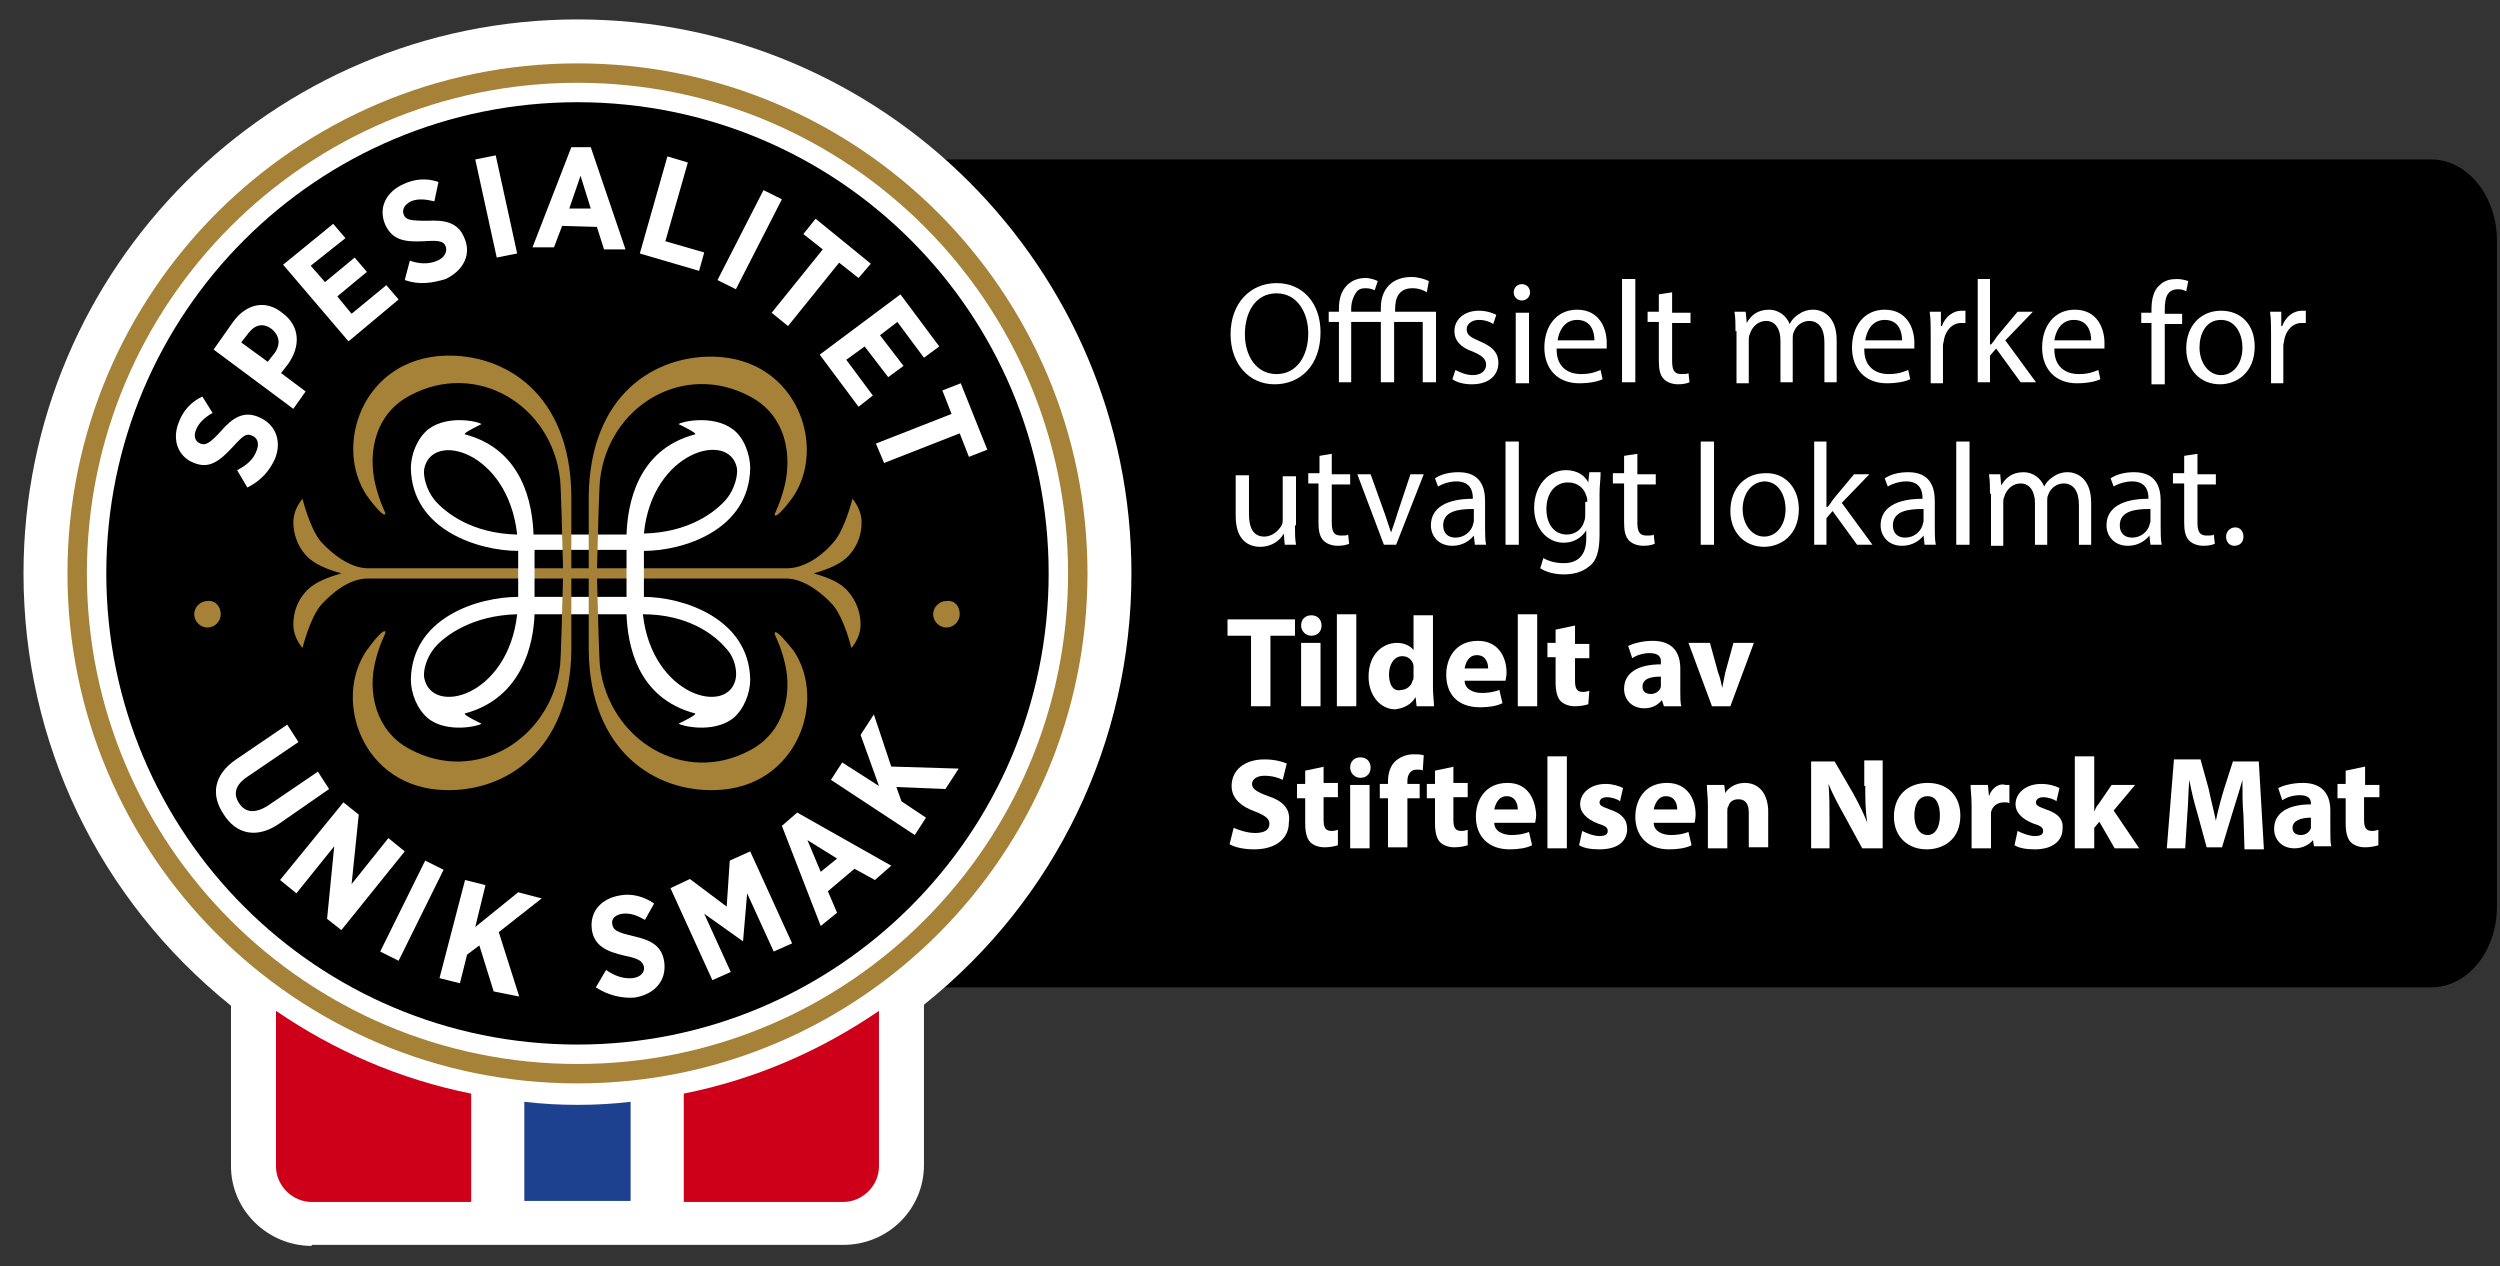 <?xml version="1.0" encoding="utf-8"?>
<!-- Generator: Adobe Illustrator 25.1.0, SVG Export Plug-In . SVG Version: 6.00 Build 0)  -->
<svg version="1.1" id="Layer_1" xmlns="http://www.w3.org/2000/svg" xmlns:xlink="http://www.w3.org/1999/xlink" x="0px" y="0px"
	 viewBox="0 0 244.6 123.9" style="enable-background:new 0 0 244.6 123.9;" xml:space="preserve">
<rect x="0" y="0" width="244.6" height="123.9" fill="#333333" stroke="none"/>
<style type="text/css">
	.st0{fill:#FFFFFF;}
	.st1{fill:#CE0019;}
	.st2{fill:#1D418E;}
	.st3{fill:#A68239;}
</style>
<g>
	<g>
		<path d="M33.1,15.7c-3.5,0-6.4,3.5-6.4,7.9v65.1c0,4.3,2.9,7.9,6.4,7.9h204.8c3.5,0,6.4-3.5,6.4-7.9V23.5c0-4.3-2.9-7.9-6.4-7.9
			H33.1z"/>
	</g>
	<path class="st0" d="M129.2,32.5c0,3.3-2,5.1-4.5,5.1c-2.5,0-4.3-2-4.3-4.9c0-3,1.9-5,4.5-5C127.5,27.7,129.2,29.7,129.2,32.5z
		 M121.8,32.7c0,2.1,1.1,3.9,3.1,3.9c2,0,3.1-1.8,3.1-4c0-1.9-1-3.9-3.1-3.9C122.8,28.7,121.8,30.6,121.8,32.7z M139.6,28.6
		c-0.3-0.2-0.8-0.4-1.4-0.4c-1.3,0-1.7,0.9-1.7,2v0.3h4v6.9h-1.3v-5.9h-2.8v5.9h-1.3v-5.9h-2.9v5.9h-1.2v-5.9h-1v-1h1v-0.3
		c0-0.9,0.2-1.7,0.8-2.3c0.4-0.4,1-0.7,1.8-0.7c0.5,0,1,0.2,1.2,0.3l-0.3,0.9c-0.2-0.1-0.5-0.2-0.9-0.2c-0.4,0-0.7,0.1-0.9,0.4
		c-0.3,0.4-0.5,1-0.5,1.6v0.3h2.9v-0.4c0-1.8,1.1-3,3-3c0.6,0,1.3,0.2,1.7,0.4L139.6,28.6z M142.4,36.2c0.4,0.2,1,0.5,1.7,0.5
		c0.9,0,1.3-0.5,1.3-1c0-0.6-0.4-0.9-1.3-1.3c-1.2-0.4-1.8-1.1-1.8-2c0-1.1,0.9-2,2.4-2c0.7,0,1.3,0.2,1.7,0.4l-0.3,0.9
		c-0.3-0.2-0.8-0.4-1.4-0.4c-0.7,0-1.2,0.4-1.2,0.9c0,0.6,0.4,0.8,1.3,1.2c1.2,0.5,1.8,1.1,1.8,2.1c0,1.2-0.9,2.1-2.6,2.1
		c-0.8,0-1.5-0.2-1.9-0.5L142.4,36.2z M149.7,28.6c0,0.4-0.3,0.8-0.8,0.8c-0.4,0-0.8-0.3-0.8-0.8c0-0.4,0.3-0.8,0.8-0.8
		C149.4,27.8,149.7,28.2,149.7,28.6z M148.3,37.5v-6.9h1.3v6.9H148.3z M152.3,34.2c0,1.7,1.1,2.4,2.4,2.4c0.9,0,1.4-0.2,1.9-0.4
		l0.2,0.9c-0.4,0.2-1.2,0.4-2.3,0.4c-2.1,0-3.4-1.4-3.4-3.5c0-2.1,1.2-3.7,3.2-3.7c2.3,0,2.9,2,2.9,3.2c0,0.3,0,0.5,0,0.6H152.3z
		 M156,33.3c0-0.8-0.3-2-1.7-2c-1.3,0-1.8,1.2-1.9,2H156z M158.7,27.3h1.3v10.1h-1.3V27.3z M163.6,28.6v2h1.8v1h-1.8v3.7
		c0,0.9,0.2,1.3,0.9,1.3c0.3,0,0.6,0,0.7-0.1l0.1,0.9c-0.2,0.1-0.6,0.2-1.1,0.2c-0.6,0-1.1-0.2-1.4-0.5c-0.4-0.4-0.5-1-0.5-1.8v-3.8
		h-1.1v-1h1.1v-1.7L163.6,28.6z M169.8,32.4c0-0.7,0-1.3-0.1-1.9h1.1l0.1,1.1h0c0.4-0.7,1-1.3,2.2-1.3c0.9,0,1.7,0.6,2,1.4h0
		c0.2-0.4,0.5-0.7,0.8-0.9c0.4-0.3,0.9-0.5,1.5-0.5c0.9,0,2.3,0.6,2.3,3v4.1h-1.2v-3.9c0-1.3-0.5-2.1-1.5-2.1
		c-0.7,0-1.3,0.5-1.5,1.1c-0.1,0.2-0.1,0.4-0.1,0.6v4.3h-1.2v-4.1c0-1.1-0.5-1.9-1.4-1.9c-0.8,0-1.4,0.6-1.6,1.3
		c-0.1,0.2-0.1,0.4-0.1,0.6v4.2h-1.2V32.4z M182.4,34.2c0,1.7,1.1,2.4,2.4,2.4c0.9,0,1.4-0.2,1.9-0.4l0.2,0.9
		c-0.4,0.2-1.2,0.4-2.3,0.4c-2.1,0-3.4-1.4-3.4-3.5c0-2.1,1.2-3.7,3.2-3.7c2.3,0,2.9,2,2.9,3.2c0,0.3,0,0.5,0,0.6H182.4z
		 M186.1,33.3c0-0.8-0.3-2-1.7-2c-1.3,0-1.8,1.2-1.9,2H186.1z M188.9,32.7c0-0.8,0-1.5-0.1-2.2h1.1l0,1.4h0.1
		c0.3-0.9,1.1-1.5,1.9-1.5c0.1,0,0.2,0,0.4,0v1.2c-0.1,0-0.3,0-0.4,0c-0.9,0-1.5,0.7-1.7,1.6c0,0.2-0.1,0.4-0.1,0.6v3.7h-1.2V32.7z
		 M194.8,33.7L194.8,33.7c0.2-0.2,0.4-0.5,0.6-0.8l2-2.4h1.5l-2.7,2.8l3,4.1h-1.5l-2.4-3.3l-0.6,0.7v2.6h-1.2V27.3h1.2V33.7z
		 M201,34.2c0,1.7,1.1,2.4,2.4,2.4c0.9,0,1.4-0.2,1.9-0.4l0.2,0.9c-0.4,0.2-1.2,0.4-2.3,0.4c-2.1,0-3.4-1.4-3.4-3.5
		c0-2.1,1.2-3.7,3.2-3.7c2.3,0,2.9,2,2.9,3.2c0,0.3,0,0.5,0,0.6H201z M204.6,33.3c0-0.8-0.3-2-1.7-2c-1.3,0-1.8,1.2-1.9,2H204.6z
		 M210.5,37.5v-5.9h-1v-1h1v-0.3c0-1,0.2-1.9,0.8-2.4c0.5-0.5,1.1-0.6,1.7-0.6c0.4,0,0.8,0.1,1.1,0.2l-0.2,1
		c-0.2-0.1-0.4-0.2-0.8-0.2c-1.1,0-1.3,0.9-1.3,2v0.4h1.7v1h-1.7v5.9H210.5z M220.6,33.9c0,2.6-1.8,3.7-3.4,3.7
		c-1.9,0-3.3-1.4-3.3-3.5c0-2.3,1.5-3.7,3.4-3.7C219.3,30.4,220.6,31.8,220.6,33.9z M215.2,34c0,1.5,0.9,2.7,2.1,2.7
		c1.2,0,2.1-1.1,2.1-2.7c0-1.2-0.6-2.7-2.1-2.7C215.8,31.3,215.2,32.7,215.2,34z M222.2,32.7c0-0.8,0-1.5-0.1-2.2h1.1l0,1.4h0.1
		c0.3-0.9,1.1-1.5,1.9-1.5c0.1,0,0.2,0,0.4,0v1.2c-0.1,0-0.3,0-0.4,0c-0.9,0-1.5,0.7-1.7,1.6c0,0.2-0.1,0.4-0.1,0.6v3.7h-1.2V32.7z"
		/>
	<g>
		<path class="st0" d="M126.7,51.4c0,0.7,0,1.3,0.1,1.9h-1.1l-0.1-1.1h0c-0.3,0.6-1.1,1.3-2.3,1.3c-1.1,0-2.4-0.6-2.4-3v-4h1.3v3.8
			c0,1.3,0.4,2.2,1.5,2.2c0.8,0,1.4-0.6,1.7-1.1c0.1-0.2,0.1-0.4,0.1-0.6v-4.2h1.3V51.4z"/>
		<path class="st0" d="M130.3,44.4v2h1.8v1h-1.8v3.7c0,0.9,0.2,1.3,0.9,1.3c0.3,0,0.6,0,0.7-0.1l0.1,0.9c-0.2,0.1-0.6,0.2-1.1,0.2
			c-0.6,0-1.1-0.2-1.4-0.5c-0.4-0.4-0.5-1-0.5-1.8v-3.8H128v-1h1.1v-1.7L130.3,44.4z"/>
		<path class="st0" d="M134.1,46.4l1.4,3.9c0.2,0.6,0.4,1.2,0.6,1.8h0c0.2-0.6,0.4-1.1,0.6-1.8l1.3-3.9h1.3l-2.7,6.9h-1.2l-2.6-6.9
			H134.1z"/>
		<path class="st0" d="M144.3,53.3l-0.1-0.9h0c-0.4,0.5-1.1,1-2.1,1c-1.4,0-2.1-1-2.1-2c0-1.7,1.5-2.6,4.1-2.6v-0.1
			c0-0.6-0.2-1.6-1.6-1.6c-0.6,0-1.3,0.2-1.8,0.5l-0.3-0.8c0.6-0.4,1.4-0.6,2.3-0.6c2.1,0,2.6,1.4,2.6,2.8v2.6c0,0.6,0,1.2,0.1,1.7
			H144.3z M144.1,49.8c-1.4,0-2.9,0.2-2.9,1.6c0,0.8,0.5,1.2,1.2,1.2c0.9,0,1.5-0.6,1.7-1.2c0-0.1,0.1-0.3,0.1-0.4V49.8z"/>
		<path class="st0" d="M147.3,43.2h1.3v10.1h-1.3V43.2z"/>
		<path class="st0" d="M156.6,46.4c0,0.5-0.1,1.1-0.1,1.9v4c0,1.6-0.3,2.6-1,3.1c-0.7,0.6-1.6,0.8-2.5,0.8c-0.8,0-1.7-0.2-2.3-0.6
			l0.3-1c0.5,0.3,1.2,0.5,2,0.5c1.3,0,2.2-0.7,2.2-2.4v-0.8h0c-0.4,0.6-1.1,1.2-2.2,1.2c-1.7,0-2.9-1.5-2.9-3.4
			c0-2.3,1.5-3.7,3.1-3.7c1.2,0,1.9,0.6,2.2,1.2h0l0.1-1H156.6z M155.3,49.1c0-0.2,0-0.4-0.1-0.6c-0.2-0.7-0.8-1.3-1.8-1.3
			c-1.2,0-2.1,1-2.1,2.6c0,1.4,0.7,2.5,2,2.5c0.8,0,1.5-0.5,1.7-1.3c0.1-0.2,0.1-0.5,0.1-0.7V49.1z"/>
		<path class="st0" d="M160.2,44.4v2h1.8v1h-1.8v3.7c0,0.9,0.2,1.3,0.9,1.3c0.3,0,0.6,0,0.7-0.1l0.1,0.9c-0.2,0.1-0.6,0.2-1.1,0.2
			c-0.6,0-1.1-0.2-1.4-0.5c-0.4-0.4-0.5-1-0.5-1.8v-3.8h-1.1v-1h1.1v-1.7L160.2,44.4z"/>
		<path class="st0" d="M166.4,43.2h1.3v10.1h-1.3V43.2z"/>
		<path class="st0" d="M176,49.8c0,2.6-1.8,3.7-3.4,3.7c-1.9,0-3.3-1.4-3.3-3.5c0-2.3,1.5-3.7,3.4-3.7C174.6,46.2,176,47.7,176,49.8
			z M170.5,49.8c0,1.5,0.9,2.7,2.1,2.7c1.2,0,2.1-1.1,2.1-2.7c0-1.2-0.6-2.7-2.1-2.7C171.2,47.2,170.5,48.5,170.5,49.8z"/>
		<path class="st0" d="M178.8,49.6L178.8,49.6c0.2-0.2,0.4-0.5,0.6-0.8l2-2.4h1.5l-2.7,2.8l3,4.1h-1.5l-2.4-3.3l-0.6,0.7v2.6h-1.2
			V43.2h1.2V49.6z"/>
		<path class="st0" d="M188.3,53.3l-0.1-0.9h0c-0.4,0.5-1.1,1-2.1,1c-1.4,0-2.1-1-2.1-2c0-1.7,1.5-2.6,4.1-2.6v-0.1
			c0-0.6-0.2-1.6-1.6-1.6c-0.6,0-1.3,0.2-1.8,0.5l-0.3-0.8c0.6-0.4,1.4-0.6,2.3-0.6c2.1,0,2.6,1.4,2.6,2.8v2.6c0,0.6,0,1.2,0.1,1.7
			H188.3z M188.1,49.8c-1.4,0-2.9,0.2-2.9,1.6c0,0.8,0.5,1.2,1.2,1.2c0.9,0,1.5-0.6,1.7-1.2c0-0.1,0.1-0.3,0.1-0.4V49.8z"/>
		<path class="st0" d="M191.4,43.2h1.3v10.1h-1.3V43.2z"/>
		<path class="st0" d="M194.7,48.3c0-0.7,0-1.3-0.1-1.9h1.1l0.1,1.1h0c0.4-0.7,1-1.3,2.2-1.3c0.9,0,1.7,0.6,2,1.4h0
			c0.2-0.4,0.5-0.7,0.8-0.9c0.4-0.3,0.9-0.5,1.5-0.5c0.9,0,2.3,0.6,2.3,3v4.1h-1.2v-3.9c0-1.3-0.5-2.1-1.5-2.1
			c-0.7,0-1.3,0.5-1.5,1.1c-0.1,0.2-0.1,0.4-0.1,0.6v4.3h-1.2v-4.1c0-1.1-0.5-1.9-1.4-1.9c-0.8,0-1.4,0.6-1.6,1.3
			c-0.1,0.2-0.1,0.4-0.1,0.6v4.2h-1.2V48.3z"/>
		<path class="st0" d="M210.4,53.3l-0.1-0.9h0c-0.4,0.5-1.1,1-2.1,1c-1.4,0-2.1-1-2.1-2c0-1.7,1.5-2.6,4.1-2.6v-0.1
			c0-0.6-0.2-1.6-1.6-1.6c-0.6,0-1.3,0.2-1.8,0.5l-0.3-0.8c0.6-0.4,1.4-0.6,2.3-0.6c2.1,0,2.6,1.4,2.6,2.8v2.6c0,0.6,0,1.2,0.1,1.7
			H210.4z M210.3,49.8c-1.4,0-2.9,0.2-2.9,1.6c0,0.8,0.5,1.2,1.2,1.2c0.9,0,1.5-0.6,1.7-1.2c0-0.1,0.1-0.3,0.1-0.4V49.8z"/>
		<path class="st0" d="M215,44.4v2h1.8v1H215v3.7c0,0.9,0.2,1.3,0.9,1.3c0.3,0,0.6,0,0.7-0.1l0.1,0.9c-0.2,0.1-0.6,0.2-1.1,0.2
			c-0.6,0-1.1-0.2-1.4-0.5c-0.4-0.4-0.5-1-0.5-1.8v-3.8h-1.1v-1h1.1v-1.7L215,44.4z"/>
		<path class="st0" d="M217.8,52.5c0-0.5,0.4-0.9,0.9-0.9c0.5,0,0.8,0.4,0.8,0.9c0,0.5-0.3,0.9-0.9,0.9
			C218.2,53.4,217.8,53.1,217.8,52.5z"/>
	</g>
	<g>
		<g>
			<path class="st0" d="M30.5,121.9c-4.3,0-7.9-3.5-7.9-7.8V98.4C9.7,88,2.3,72.7,2.3,56.1c0-29.9,24.3-54.2,54.2-54.2
				c29.9,0,54.2,24.3,54.2,54.2c0,16.5-7.4,31.9-20.3,42.2v15.7c0,4.3-3.5,7.8-7.9,7.8H30.5z"/>
		</g>
		<g>
			<path class="st1" d="M27,114.1c0,1.9,1.6,3.5,3.5,3.5h15.6V107c-7-1.4-13.4-4.2-19.1-8.1V114.1z"/>
			<path class="st1" d="M66.9,117.6h15.6c1.9,0,3.5-1.6,3.5-3.5V98.9c-5.7,3.9-12.1,6.7-19.1,8.1V117.6z"/>
			<path class="st2" d="M51.3,107.8v9.7h10.4v-9.7c-1.7,0.2-3.4,0.3-5.2,0.3C54.7,108.1,53,108,51.3,107.8z"/>
		</g>
		<path class="st3" d="M56.5,6.2c27.5,0,49.9,22.3,49.9,49.9c0,27.5-22.3,49.9-49.9,49.9C28.9,106,6.6,83.6,6.6,56.1
			C6.6,28.6,28.9,6.2,56.5,6.2 M56.5,8.1c-26.5,0-48,21.5-48,48c0,26.5,21.5,48,48,48c26.5,0,48-21.5,48-48
			C104.5,29.6,83,8.1,56.5,8.1z"/>
		<path d="M102.6,56.1c0,25.5-20.7,46.1-46.1,46.1c-25.5,0-46.1-20.6-46.1-46.1C10.4,30.6,31,10,56.5,10
			C82,10,102.6,30.6,102.6,56.1z"/>
		<path class="st0" d="M24.2,47.7l-1-1.7c0.8-0.4,1.6-1,1.9-1.9c0.3-0.7,0.1-1.3-0.5-1.5l0,0c-0.5-0.2-0.8,0-1.8,1.1
			c-1.3,1.4-2.3,2.2-3.8,1.6l0,0c-1.6-0.6-2.2-2.3-1.5-4c0.4-1.1,1.2-2,2.3-2.5l1,1.6c-0.7,0.4-1.3,0.9-1.6,1.6
			c-0.3,0.7-0.1,1.2,0.4,1.4l0,0c0.5,0.2,0.9,0,2-1.2c1.2-1.4,2.3-2,3.7-1.4l0,0c1.7,0.7,2.3,2.4,1.6,4.1C26.4,46,25.6,47,24.2,47.7
			z M20.9,34.2l1.9-2.7c1.3-1.8,3.2-2.2,4.8-0.9l0,0c1.8,1.3,1.8,3.3,0.6,5l-0.7,0.9l2.4,1.8l-1.2,1.7L20.9,34.2z M26.9,34.5
			c0.6-0.9,0.4-1.7-0.3-2.3l0,0c-0.8-0.6-1.6-0.5-2.3,0.4l-0.7,0.9l2.6,1.9L26.9,34.5z M27.7,25.9l4.9-4l1.2,1.4L30.4,26l1.4,1.6
			l2.9-2.4l1.2,1.4l-2.9,2.4l1.4,1.7l3.4-2.8l1.2,1.4l-4.9,4.1L27.7,25.9z M39.6,27.4l0.5-1.9c0.8,0.3,1.8,0.4,2.7,0
			c0.7-0.3,1-0.9,0.8-1.4l0,0c-0.2-0.5-0.6-0.6-2.1-0.5c-1.9,0.1-3.1-0.1-3.8-1.6l0,0c-0.7-1.6,0-3.2,1.8-4c1.1-0.5,2.2-0.6,3.4-0.2
			l-0.4,1.9c-0.8-0.2-1.6-0.3-2.3,0c-0.6,0.3-0.9,0.8-0.7,1.3l0,0c0.2,0.5,0.6,0.6,2.3,0.6c1.8-0.1,3,0.2,3.6,1.6l0,0
			c0.8,1.7-0.1,3.3-1.8,4.1C42.3,27.7,41,27.9,39.6,27.4z M46.5,15.6l2-0.4l2.1,9.6l-2,0.4L46.5,15.6z M55.9,14.4l1.9,0l3.4,10
			l-2.1,0l-0.7-2.2L55,22.1l-0.8,2.1l-2.1,0L55.9,14.4z M57.8,20.4l-1-3.2l-1.1,3.2L57.8,20.4z M65.3,15.3l2,0.6l-2.2,7.7l3.8,1.1
			l-0.5,1.8l-5.8-1.7L65.3,15.3z M74.7,18.6l1.8,0.9L72,28.3l-1.8-0.9L74.7,18.6z M80.5,24.4l-1.9-1.5l1.2-1.5l5.4,4.4L84,27.2
			l-1.9-1.5l-5,6.2l-1.6-1.3L80.5,24.4z M88.1,28.8l3.8,5.1L90.4,35l-2.6-3.5l-1.7,1.3l2.3,3l-1.5,1.1l-2.3-3l-1.8,1.3l2.6,3.5
			L84,39.8l-3.8-5.1L88.1,28.8z M93.1,40.5l-0.9-2.3l1.8-0.7l2.6,6.5l-1.8,0.7l-0.9-2.3l-7.4,2.9l-0.8-1.9L93.1,40.5z"/>
		<path class="st0" d="M23.1,74.3l5-3.4l1.1,1.7l-5,3.4c-1.2,0.8-1.4,1.7-0.8,2.6c0.6,0.9,1.5,1,2.7,0.3l5-3.4l1.1,1.7l-4.9,3.4
			c-2.2,1.5-4.2,1-5.4-0.9C20.6,77.8,20.9,75.8,23.1,74.3z M33.6,78.5l1.5,1.2l-0.7,6.8L38,82l1.6,1.3l-6.2,7.7L32,89.9l0.7-7.1
			l-3.7,4.6l-1.6-1.3L33.6,78.5z M41.6,84.2l1.8,0.9L39,94l-1.8-0.9L41.6,84.2z M45.5,86.1l2,0.5l-1,4.1l4.2-3.4l2.3,0.6l-4.2,3.3
			l2,6.3L48.3,97l-1.4-4.5l-1.2,0.9l-0.7,2.8l-2-0.5L45.5,86.1z M58.3,96.6l1-1.7c0.7,0.5,1.6,0.9,2.6,0.8c0.8-0.1,1.2-0.6,1.1-1.1
			v0c-0.1-0.5-0.4-0.8-1.9-1.1c-1.8-0.4-3-1-3.2-2.6l0,0c-0.2-1.7,0.9-3,2.8-3.3c1.1-0.2,2.3,0.1,3.3,0.8L63.1,90
			c-0.7-0.4-1.4-0.7-2.2-0.6c-0.7,0.1-1.1,0.5-1,1l0,0c0.1,0.6,0.4,0.8,2.1,1.2c1.8,0.4,2.8,1,3,2.6l0,0c0.2,1.8-1,3.1-2.9,3.4
			C60.9,97.7,59.5,97.4,58.3,96.6z M65.6,86.9l1.9-0.9l3.6,2.7l0.3-4.5l2-0.9l4.1,9l-1.8,0.8l-2.6-5.7l-0.4,4.7l0,0l-3.8-2.7
			l2.6,5.7l-1.8,0.8L65.6,86.9z M76.5,80.8l1.5-1.3l9.2,5.2l-1.6,1.4l-2-1.1L81,87.2l0.9,2.1l-1.6,1.3L76.5,80.8z M81.9,84L79,82.2
			l1.3,3.1L81.9,84z M81.3,76.3l1.1-1.7l3.6,2.3l-1.8-5l1.3-2l1.7,5.1l6.6,0.2l-1.3,2L87.7,77l0.5,1.4l2.4,1.6l-1.1,1.7L81.3,76.3z"
			/>
		<g>
			<path class="st3" d="M79.6,56.1c1.4-0.4,2.7-0.9,3.5-1.8c0.8-0.9,1.2-2,1.2-3.2c0-0.9-0.4-1.7-0.9-2.3c0,0-0.7,2.9-1.8,4.2
				c-0.9,1.1-2.7,2.6-4.6,2.6h0H36h0c-1.8,0-3.6-1.5-4.6-2.6c-1.1-1.3-1.8-4.2-1.8-4.2c-0.5,0.6-0.9,1.4-0.9,2.3
				c0,1.1,0.4,2.3,1.2,3.2c0.8,0.9,2.1,1.4,3.5,1.8c-1.4,0.4-2.7,0.9-3.5,1.8c-0.8,0.9-1.2,2-1.2,3.2c0,0.9,0.4,1.7,0.9,2.3
				c0,0,0.7-2.9,1.8-4.2c1-1.1,2.7-2.6,4.6-2.6l0,0h40.9l0,0c1.8,0,3.6,1.5,4.6,2.6c1.1,1.3,1.8,4.2,1.8,4.2
				c0.5-0.6,0.9-1.4,0.9-2.3c0-1.1-0.4-2.3-1.2-3.2C82.3,57,81,56.5,79.6,56.1z"/>
			<path class="st0" d="M73.4,66.5c0,1.3-0.6,2.9-1.7,3.8c-2,1.5-5.1,0.7-5.3,0.5c0,0,1.9-0.9,1.6-1c-5.7-1.5-6.6-6.8-6.7-9.7h-9
				c-0.1,2.9-1.2,8.2-6.8,9.7c-0.3,0.1,1.6,1,1.6,1c-0.1,0.2-3.3,1-5.2-0.5c-1.1-0.9-1.7-2.5-1.7-3.8c0.1-6.1,6.6-8.1,10.5-8.1v-4.5
				c-3.8,0-10.4-2-10.5-8.1c0-1.3,0.6-2.9,1.7-3.8c2-1.5,5.1-0.7,5.2-0.5c0,0-1.9,0.9-1.6,1c5.7,1.5,6.6,6.9,6.7,9.8
				c2.4,0,6.7,0,9.1,0c0.1-2.9,1-8.3,6.7-9.8c0.3-0.1-1.6-1-1.6-1c0.1-0.2,3.3-1,5.3,0.5c1.1,0.8,1.7,2.5,1.7,3.8
				c-0.1,6.1-6.6,8.1-10.4,8.1c0,1.4,0,3.2,0,4.5C66.8,58.4,73.3,60.5,73.4,66.5z M63,52.2c4.4-0.1,7-2.1,8.1-3.4c0.8-1,1.1-2.3,1-3
				C71.4,42.1,63.8,44.1,63,52.2z M61.3,58.4c0-0.1,0-4.5,0-4.6h-9l0,4.6H61.3z M41.5,45.9c-0.1,0.7,0.2,2,1,3
				c1.1,1.3,3.7,3.3,8.1,3.4C49.7,44.1,42.2,42.1,41.5,45.9z M72,66.3c0.1-0.7-0.1-2-1-2.9c-1.1-1.3-3.7-3.3-8.1-3.3
				C63.8,68.2,71.4,70.1,72,66.3z M50.6,60.1c-4.4,0.1-7.1,2.1-8.1,3.3c-0.8,1-1.1,2.2-1,2.9C42.2,70.1,49.7,68.2,50.6,60.1z"/>
			<path class="st3" d="M55.9,56.1c0,3.1,0,6.6,0,7.5c-0.1,9.9-6.5,13.9-12.4,13.7c-8-0.2-11-8.8-7.6-13.7c0.5-0.7,1.6-2.1,1.8-1.8
				c0.1,0.2-0.5,0.9-1,3c-0.7,2.9,0,6.7,3.4,8.5c6.5,3.5,13.8-1,14.7-8.2c0.1-1,0.2-5.5,0.3-9.1c-0.1-3.7-0.2-8.1-0.3-9.1
				c-0.8-7.3-8.2-11.7-14.7-8.2c-3.4,1.8-4.1,5.5-3.4,8.6c0.5,2.1,1.1,2.9,1,3c-0.2,0.3-1.3-1.1-1.8-1.8c-3.3-4.9-0.4-13.4,7.6-13.7
				c5.9-0.2,12.3,3.7,12.4,13.7C55.9,49.6,55.9,53,55.9,56.1z M75.8,61.9c-0.1,0.2,0.5,0.9,1,3c0.7,2.9,0,6.7-3.4,8.5
				c-6.5,3.5-13.8-1-14.7-8.2c-0.1-1-0.2-5.5-0.3-9.1c0.1-3.7,0.2-8.1,0.3-9.1c0.8-7.3,8.2-11.7,14.7-8.2c3.4,1.8,4.1,5.5,3.4,8.6
				c-0.5,2.1-1.1,2.9-1,3c0.2,0.3,1.3-1.1,1.8-1.8c3.3-4.9,0.4-13.4-7.6-13.7c-5.9-0.2-12.3,3.7-12.4,13.7c0,1,0,4.4,0,7.5
				c0,3.1,0,6.6,0,7.5c0.1,9.9,6.5,13.9,12.4,13.7c8-0.2,11-8.8,7.6-13.7C77.1,63,76,61.6,75.8,61.9z"/>
			<path class="st3" d="M21.6,60.1c0,0.7-0.6,1.3-1.3,1.3c-0.7,0-1.3-0.6-1.3-1.3c0-0.7,0.6-1.3,1.3-1.3
				C21,58.7,21.6,59.3,21.6,60.1z"/>
			<path class="st3" d="M93.9,60.1c0,0.7-0.6,1.3-1.3,1.3c-0.7,0-1.3-0.6-1.3-1.3c0-0.7,0.6-1.3,1.3-1.3
				C93.4,58.7,93.9,59.3,93.9,60.1z"/>
		</g>
	</g>
</g>
<g>
	<polygon class="st0" points="120.1,62.2 122.4,62.2 122.4,69.1 124.3,69.1 124.3,62.2 126.7,62.2 126.7,60.6 120.1,60.6 	"/>
	<path class="st0" d="M128.3,62.2c0.6,0,1-0.4,1-1c0-0.6-0.4-1-1-1c-0.6,0-1,0.4-1,1C127.3,61.7,127.7,62.2,128.3,62.2z"/>
	<rect x="127.3" y="62.9" class="st0" width="1.9" height="6.2"/>
	<rect x="130.8" y="60.1" class="st0" width="1.9" height="9"/>
	<path class="st0" d="M138.5,68.2L138.5,68.2l0.1,0.9h1.7c0-0.4-0.1-1.2-0.1-1.8v-7.1h-1.9v3.4h0c-0.3-0.4-0.9-0.7-1.6-0.7
		c-1.5,0-2.8,1.2-2.8,3.3c0,1.9,1.2,3.2,2.6,3.2C137.4,69.3,138.1,68.9,138.5,68.2z M135.9,66c0-1,0.5-1.8,1.3-1.8
		c0.6,0,1,0.4,1.1,0.9c0,0.1,0,0.2,0,0.3v0.8c0,0.2,0,0.3-0.1,0.4c-0.1,0.5-0.6,0.9-1.1,0.9C136.4,67.7,135.9,67.1,135.9,66z"/>
	<path class="st0" d="M144.8,69.2c0.8,0,1.6-0.1,2.2-0.4l-0.3-1.3c-0.5,0.2-1.1,0.3-1.7,0.3c-0.9,0-1.7-0.4-1.7-1.2h4
		c0-0.1,0.1-0.4,0.1-0.8c0-1.5-0.8-3.1-2.8-3.1c-2.2,0-3.1,1.7-3.1,3.3C141.5,68,142.7,69.2,144.8,69.2z M144.5,64.1
		c0.9,0,1.1,0.8,1.1,1.3h-2.3C143.4,64.8,143.7,64.1,144.5,64.1z"/>
	<rect x="148.5" y="60.1" class="st0" width="1.9" height="9"/>
	<path class="st0" d="M155.5,67.6c-0.1,0-0.3,0.1-0.6,0.1c-0.6,0-0.8-0.3-0.8-1.1v-2.2h1.4v-1.4h-1.4v-1.8l-1.9,0.4v1.3h-0.8v1.4
		h0.8v2.5c0,0.9,0.2,1.5,0.5,1.8c0.3,0.3,0.8,0.5,1.4,0.5c0.5,0,1-0.1,1.3-0.2L155.5,67.6z"/>
	<path class="st0" d="M162.6,68.5L162.6,68.5l0.2,0.6h1.7c-0.1-0.3-0.1-0.9-0.1-1.5v-2.2c0-1.5-0.7-2.7-2.7-2.7
		c-1.1,0-2,0.3-2.4,0.5l0.4,1.2c0.4-0.3,1.1-0.5,1.7-0.5c1,0,1.1,0.5,1.1,0.8V65c-2.2,0-3.6,0.8-3.6,2.4c0,1,0.7,1.9,2,1.9
		C161.6,69.3,162.2,69,162.6,68.5z M162.5,66.2v0.7c0,0.1,0,0.2,0,0.3c-0.1,0.4-0.5,0.7-1,0.7c-0.4,0-0.8-0.2-0.8-0.7
		C160.7,66.4,161.5,66.2,162.5,66.2z"/>
	<path class="st0" d="M169.3,69.1l2.3-6.2h-2l-0.8,2.9c-0.1,0.5-0.2,1-0.3,1.5h0c-0.1-0.5-0.2-1-0.4-1.5l-0.8-2.9h-2.1l2.3,6.2
		H169.3z"/>
	<path class="st0" d="M124.1,77.9c-1.1-0.4-1.6-0.7-1.6-1.2c0-0.4,0.4-0.8,1.2-0.8c0.8,0,1.4,0.2,1.8,0.4l0.4-1.6
		c-0.5-0.2-1.2-0.4-2.2-0.4c-2,0-3.2,1.1-3.2,2.6c0,1.2,0.9,2,2.3,2.5c1,0.4,1.4,0.7,1.4,1.2c0,0.6-0.5,0.9-1.4,0.9
		c-0.8,0-1.6-0.3-2.1-0.5l-0.4,1.6c0.5,0.3,1.4,0.5,2.4,0.5c2.3,0,3.4-1.2,3.4-2.6C126.3,79.2,125.6,78.4,124.1,77.9z"/>
	<path class="st0" d="M129.6,75l-1.9,0.4v1.3h-0.8v1.4h0.8v2.5c0,0.9,0.2,1.5,0.5,1.8c0.3,0.3,0.8,0.5,1.4,0.5c0.5,0,1-0.1,1.3-0.2
		l0-1.5c-0.1,0-0.3,0.1-0.6,0.1c-0.6,0-0.8-0.3-0.8-1.1v-2.2h1.4v-1.4h-1.4V75z"/>
	<rect x="132.1" y="76.8" class="st0" width="1.9" height="6.2"/>
	<path class="st0" d="M133.1,74.1c-0.6,0-1,0.4-1,1c0,0.5,0.4,1,1,1c0.6,0,1-0.4,1-1C134.1,74.5,133.7,74.1,133.1,74.1z"/>
	<path class="st0" d="M136.6,74.4c-0.6,0.5-0.8,1.3-0.8,2.1v0.2H135v1.4h0.8v4.8h1.9v-4.8h1.2v-1.4h-1.2v-0.3c0-0.6,0.3-1.1,0.9-1.1
		c0.3,0,0.5,0,0.6,0.1l0.1-1.5c-0.3-0.1-0.6-0.1-1-0.1C137.7,73.8,137.1,74,136.6,74.4z"/>
	<path class="st0" d="M142.3,75l-1.9,0.4v1.3h-0.8v1.4h0.8v2.5c0,0.9,0.2,1.5,0.5,1.8c0.3,0.3,0.8,0.5,1.4,0.5c0.5,0,1-0.1,1.3-0.2
		l0-1.5c-0.1,0-0.3,0.1-0.6,0.1c-0.6,0-0.8-0.3-0.8-1.1v-2.2h1.4v-1.4h-1.4V75z"/>
	<path class="st0" d="M147.5,76.6c-2.2,0-3.1,1.7-3.1,3.3c0,1.9,1.2,3.2,3.3,3.2c0.8,0,1.6-0.1,2.2-0.4l-0.3-1.3
		c-0.5,0.2-1.1,0.3-1.7,0.3c-0.9,0-1.7-0.4-1.7-1.2h4c0-0.1,0.1-0.4,0.1-0.8C150.2,78.2,149.5,76.6,147.5,76.6z M146.2,79.2
		c0.1-0.5,0.4-1.3,1.2-1.3c0.9,0,1.1,0.8,1.1,1.3H146.2z"/>
	<rect x="151.4" y="74" class="st0" width="1.9" height="9"/>
	<path class="st0" d="M157.5,79.2c-0.8-0.3-1-0.4-1-0.7c0-0.3,0.3-0.5,0.7-0.5c0.5,0,1.1,0.2,1.3,0.4l0.3-1.3
		c-0.4-0.2-1-0.4-1.7-0.4c-1.5,0-2.5,0.9-2.5,2c0,0.7,0.5,1.4,1.8,1.9c0.7,0.2,0.9,0.4,0.9,0.7s-0.2,0.5-0.8,0.5
		c-0.6,0-1.3-0.3-1.7-0.5l-0.3,1.4c0.5,0.3,1.2,0.4,2,0.4c1.8,0,2.7-0.8,2.7-2C159.2,80.2,158.7,79.6,157.5,79.2z"/>
	<path class="st0" d="M163.1,76.6c-2.2,0-3.1,1.7-3.1,3.3c0,1.9,1.2,3.2,3.3,3.2c0.8,0,1.6-0.1,2.2-0.4l-0.3-1.3
		c-0.5,0.2-1.1,0.3-1.7,0.3c-0.9,0-1.7-0.4-1.7-1.2h4c0-0.1,0.1-0.4,0.1-0.8C165.9,78.2,165.1,76.6,163.1,76.6z M161.8,79.2
		c0.1-0.5,0.4-1.3,1.2-1.3c0.9,0,1.1,0.8,1.1,1.3H161.8z"/>
	<path class="st0" d="M170.7,76.6c-1,0-1.7,0.6-1.9,1h0l-0.1-0.8H167c0,0.5,0.1,1.2,0.1,2v4.2h1.9v-3.6c0-0.2,0-0.4,0.1-0.5
		c0.1-0.4,0.4-0.7,1-0.7c0.7,0,1,0.5,1,1.3v3.4h1.9v-3.7C172.9,77.5,172,76.6,170.7,76.6z"/>
	<path class="st0" d="M182.5,76.9c0,1.3,0,2.4,0.2,3.6h0c-0.4-1-0.9-2-1.4-2.9l-1.8-3.1h-2.3V83h1.8v-2.6c0-1.4,0-2.6-0.1-3.7l0,0
		c0.4,1,1,2.1,1.5,3l1.8,3.3h2v-8.6h-1.8V76.9z"/>
	<path class="st0" d="M188.6,76.6c-2,0-3.3,1.3-3.3,3.3s1.4,3.2,3.2,3.2c1.7,0,3.3-1,3.3-3.3C191.8,77.9,190.6,76.6,188.6,76.6z
		 M188.6,81.7c-0.8,0-1.3-0.8-1.3-1.9c0-0.9,0.3-1.9,1.3-1.9c0.9,0,1.2,0.9,1.2,1.9C189.8,81,189.3,81.7,188.6,81.7z"/>
	<path class="st0" d="M194.6,77.9L194.6,77.9l-0.1-1.1h-1.7c0,0.5,0.1,1.1,0.1,2V83h1.9v-3.1c0-0.2,0-0.3,0-0.4c0.1-0.6,0.6-1,1.3-1
		c0.2,0,0.4,0,0.5,0.1v-1.8c-0.1,0-0.2,0-0.4,0C195.7,76.6,194.9,77,194.6,77.9z"/>
	<path class="st0" d="M200.2,79.2c-0.8-0.3-1-0.4-1-0.7c0-0.3,0.3-0.5,0.7-0.5c0.5,0,1.1,0.2,1.3,0.4l0.3-1.3
		c-0.4-0.2-1-0.4-1.8-0.4c-1.5,0-2.5,0.9-2.5,2c0,0.7,0.5,1.4,1.8,1.9c0.7,0.2,0.9,0.4,0.9,0.7s-0.2,0.5-0.8,0.5
		c-0.6,0-1.3-0.3-1.7-0.5l-0.3,1.4c0.5,0.3,1.2,0.4,2,0.4c1.8,0,2.7-0.9,2.7-2C201.9,80.2,201.4,79.6,200.2,79.2z"/>
	<path class="st0" d="M208.9,76.8h-2.3l-1.3,1.9c-0.2,0.2-0.3,0.5-0.4,0.7h0V74H203v9h1.9V81l0.5-0.6l1.5,2.6h2.4l-2.5-3.7
		L208.9,76.8z"/>
	<path class="st0" d="M218.5,74.4l-0.9,2.8c-0.3,1-0.6,2.1-0.8,3.1h0c-0.2-1-0.5-2.1-0.7-3.1l-0.8-2.9h-2.6L212,83h1.8l0.2-3.2
		c0.1-1.1,0.1-2.4,0.2-3.5h0c0.2,1.1,0.5,2.3,0.8,3.3l0.9,3.3h1.5l1-3.3c0.3-1,0.7-2.2,1-3.3h0c0,1.2,0,2.5,0.1,3.5l0.1,3.3h1.9
		l-0.5-8.6H218.5z"/>
	<path class="st0" d="M228,79.3c0-1.5-0.7-2.7-2.7-2.7c-1.1,0-2,0.3-2.4,0.5l0.4,1.2c0.4-0.3,1.1-0.5,1.7-0.5c1,0,1.1,0.5,1.1,0.8
		v0.1c-2.2,0-3.6,0.8-3.6,2.4c0,1,0.7,1.9,2,1.9c0.7,0,1.4-0.3,1.8-0.8h0l0.1,0.6h1.7c-0.1-0.3-0.1-0.9-0.1-1.5V79.3z M226.1,80.7
		c0,0.1,0,0.2,0,0.3c-0.1,0.4-0.5,0.7-1,0.7c-0.4,0-0.8-0.2-0.8-0.7c0-0.7,0.8-1,1.8-1V80.7z"/>
	<path class="st0" d="M232.8,78.2v-1.4h-1.4V75l-1.9,0.4v1.3h-0.8v1.4h0.8v2.5c0,0.9,0.2,1.5,0.5,1.8c0.3,0.3,0.8,0.5,1.4,0.5
		c0.5,0,1-0.1,1.3-0.2l0-1.5c-0.1,0-0.3,0.1-0.6,0.1c-0.6,0-0.8-0.3-0.8-1.1v-2.2H232.8z"/>
</g>
</svg>
